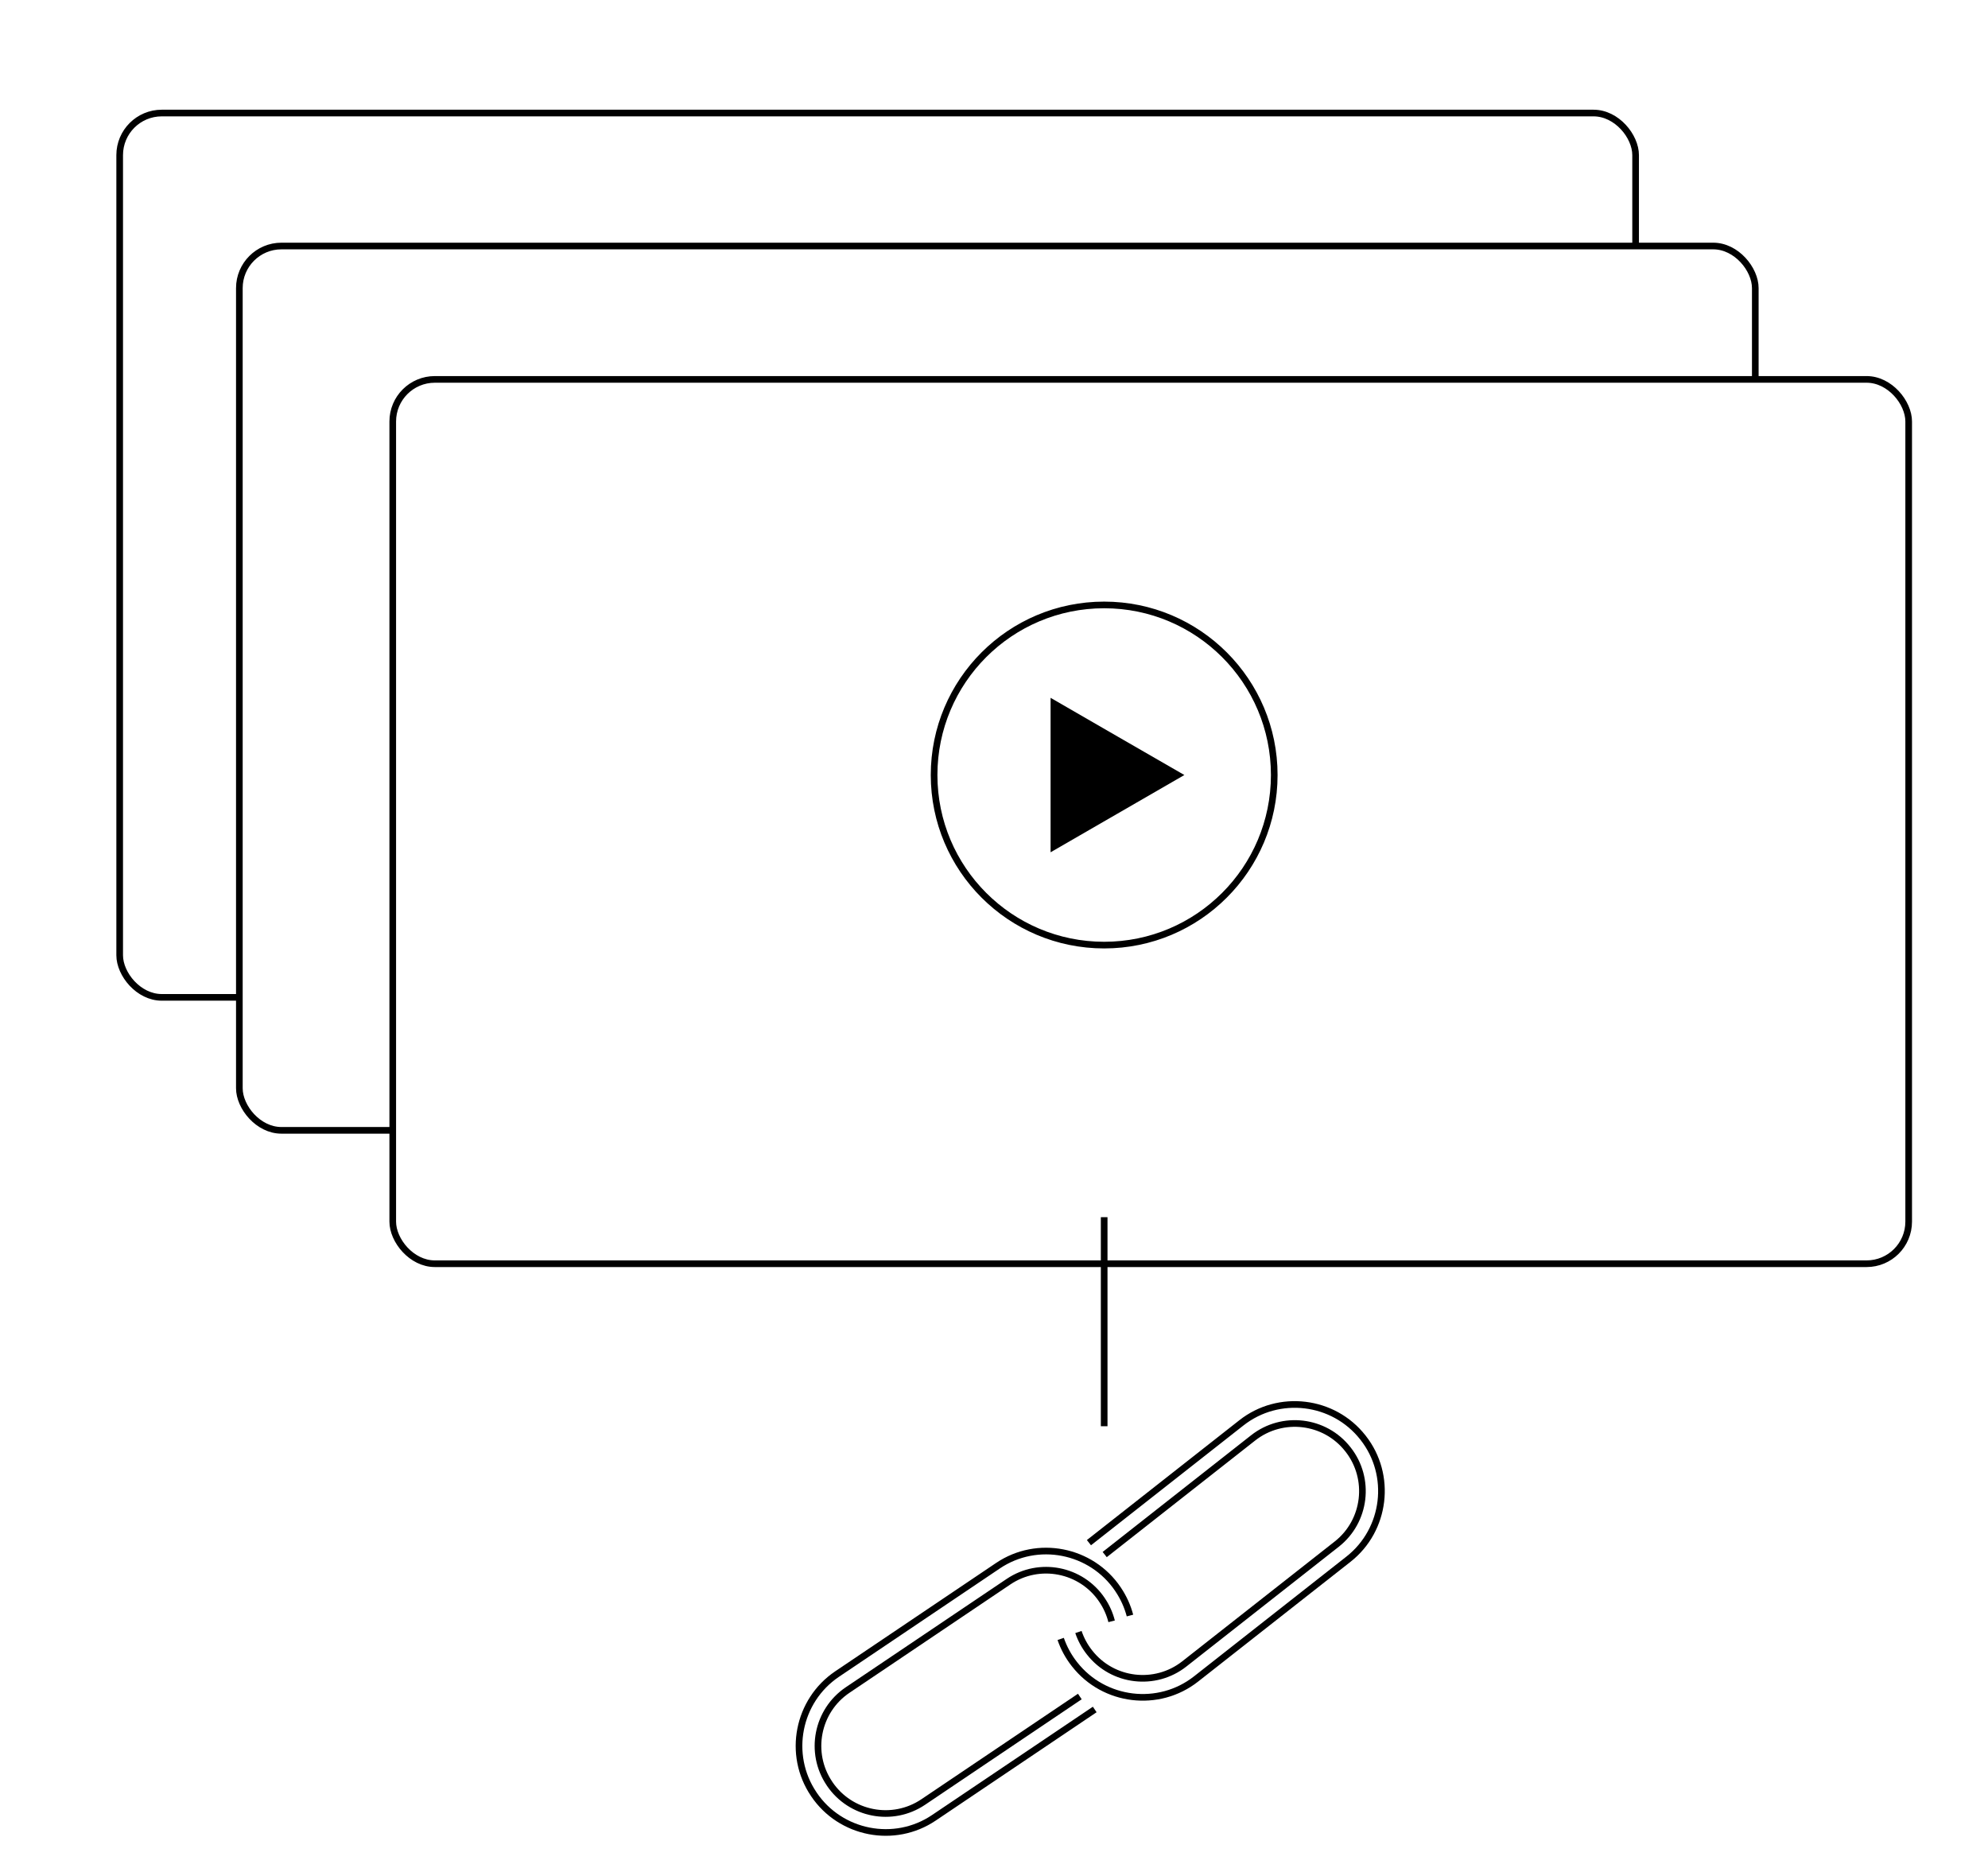 <?xml version="1.0" encoding="UTF-8"?><svg id="Calque_1" xmlns="http://www.w3.org/2000/svg" xmlns:xlink="http://www.w3.org/1999/xlink" viewBox="0 0 299 281"><defs><style>.cls-1{filter:url(#drop-shadow-2);}.cls-1,.cls-2,.cls-3,.cls-4{stroke:#000;stroke-miterlimit:10;}.cls-1,.cls-2,.cls-4{fill:#fff;}.cls-2{filter:url(#drop-shadow-3);}.cls-3{fill:none;}.cls-5{stroke-width:0px;}.cls-4{filter:url(#drop-shadow-1);}</style><filter id="drop-shadow-1" filterUnits="userSpaceOnUse"><feOffset dx="7" dy="7"/><feGaussianBlur result="blur" stdDeviation="5"/><feFlood flood-color="#000" flood-opacity=".19"/><feComposite in2="blur" operator="in"/><feComposite in="SourceGraphic"/></filter><filter id="drop-shadow-2" filterUnits="userSpaceOnUse"><feOffset dx="7" dy="7"/><feGaussianBlur result="blur-2" stdDeviation="5"/><feFlood flood-color="#000" flood-opacity=".19"/><feComposite in2="blur-2" operator="in"/><feComposite in="SourceGraphic"/></filter><filter id="drop-shadow-3" filterUnits="userSpaceOnUse"><feOffset dx="7" dy="7"/><feGaussianBlur result="blur-3" stdDeviation="5"/><feFlood flood-color="#000" flood-opacity=".19"/><feComposite in2="blur-3" operator="in"/><feComposite in="SourceGraphic"/></filter></defs><rect class="cls-4" x="11" y="10" width="228" height="133" rx="6.33" ry="6.33"/><rect class="cls-1" x="29" y="30" width="228" height="133" rx="6.33" ry="6.33"/><rect class="cls-2" x="52.07" y="50.06" width="228" height="133" rx="6.33" ry="6.33"/><circle class="cls-3" cx="166.07" cy="116.56" r="25.58"/><polygon class="cls-5" points="178.13 116.56 168.07 122.37 158.01 128.18 158.01 116.56 158.01 104.95 168.07 110.76 178.13 116.56"/><path class="cls-3" d="M169.95,242.97c-.36-1.36-.95-2.69-1.78-3.92l-.03-.05c-4-5.93-12.12-7.52-18.05-3.52l-24.19,16.29c-5.93,4-7.52,12.12-3.52,18.05l.03.05c4,5.93,12.12,7.52,18.05,3.52l24.19-16.29M162.41,255.15l-23.56,15.87c-4.63,3.12-10.94,1.89-14.07-2.74l-.03-.05c-3.12-4.63-1.89-10.94,2.74-14.06l24.19-16.29c4.63-3.12,10.94-1.89,14.06,2.74l.03.05c.67.99,1.14,2.07,1.42,3.17"/><path class="cls-3" d="M159.53,246.49c.46,1.33,1.14,2.61,2.06,3.78l.04.05c4.42,5.62,12.64,6.61,18.26,2.19l22.93-18.02c5.62-4.42,6.61-12.64,2.19-18.26l-.04-.05c-4.42-5.62-12.64-6.61-18.26-2.19l-22.93,18.02M166.15,233.8l22.33-17.55c4.39-3.45,10.78-2.69,14.23,1.7l.04.05c3.45,4.39,2.69,10.78-1.7,14.23l-22.93,18.02c-4.39,3.45-10.78,2.69-14.23-1.7l-.04-.05c-.74-.94-1.29-1.98-1.65-3.05"/><line class="cls-3" x1="166.07" y1="183.06" x2="166.07" y2="214.5"/></svg>
